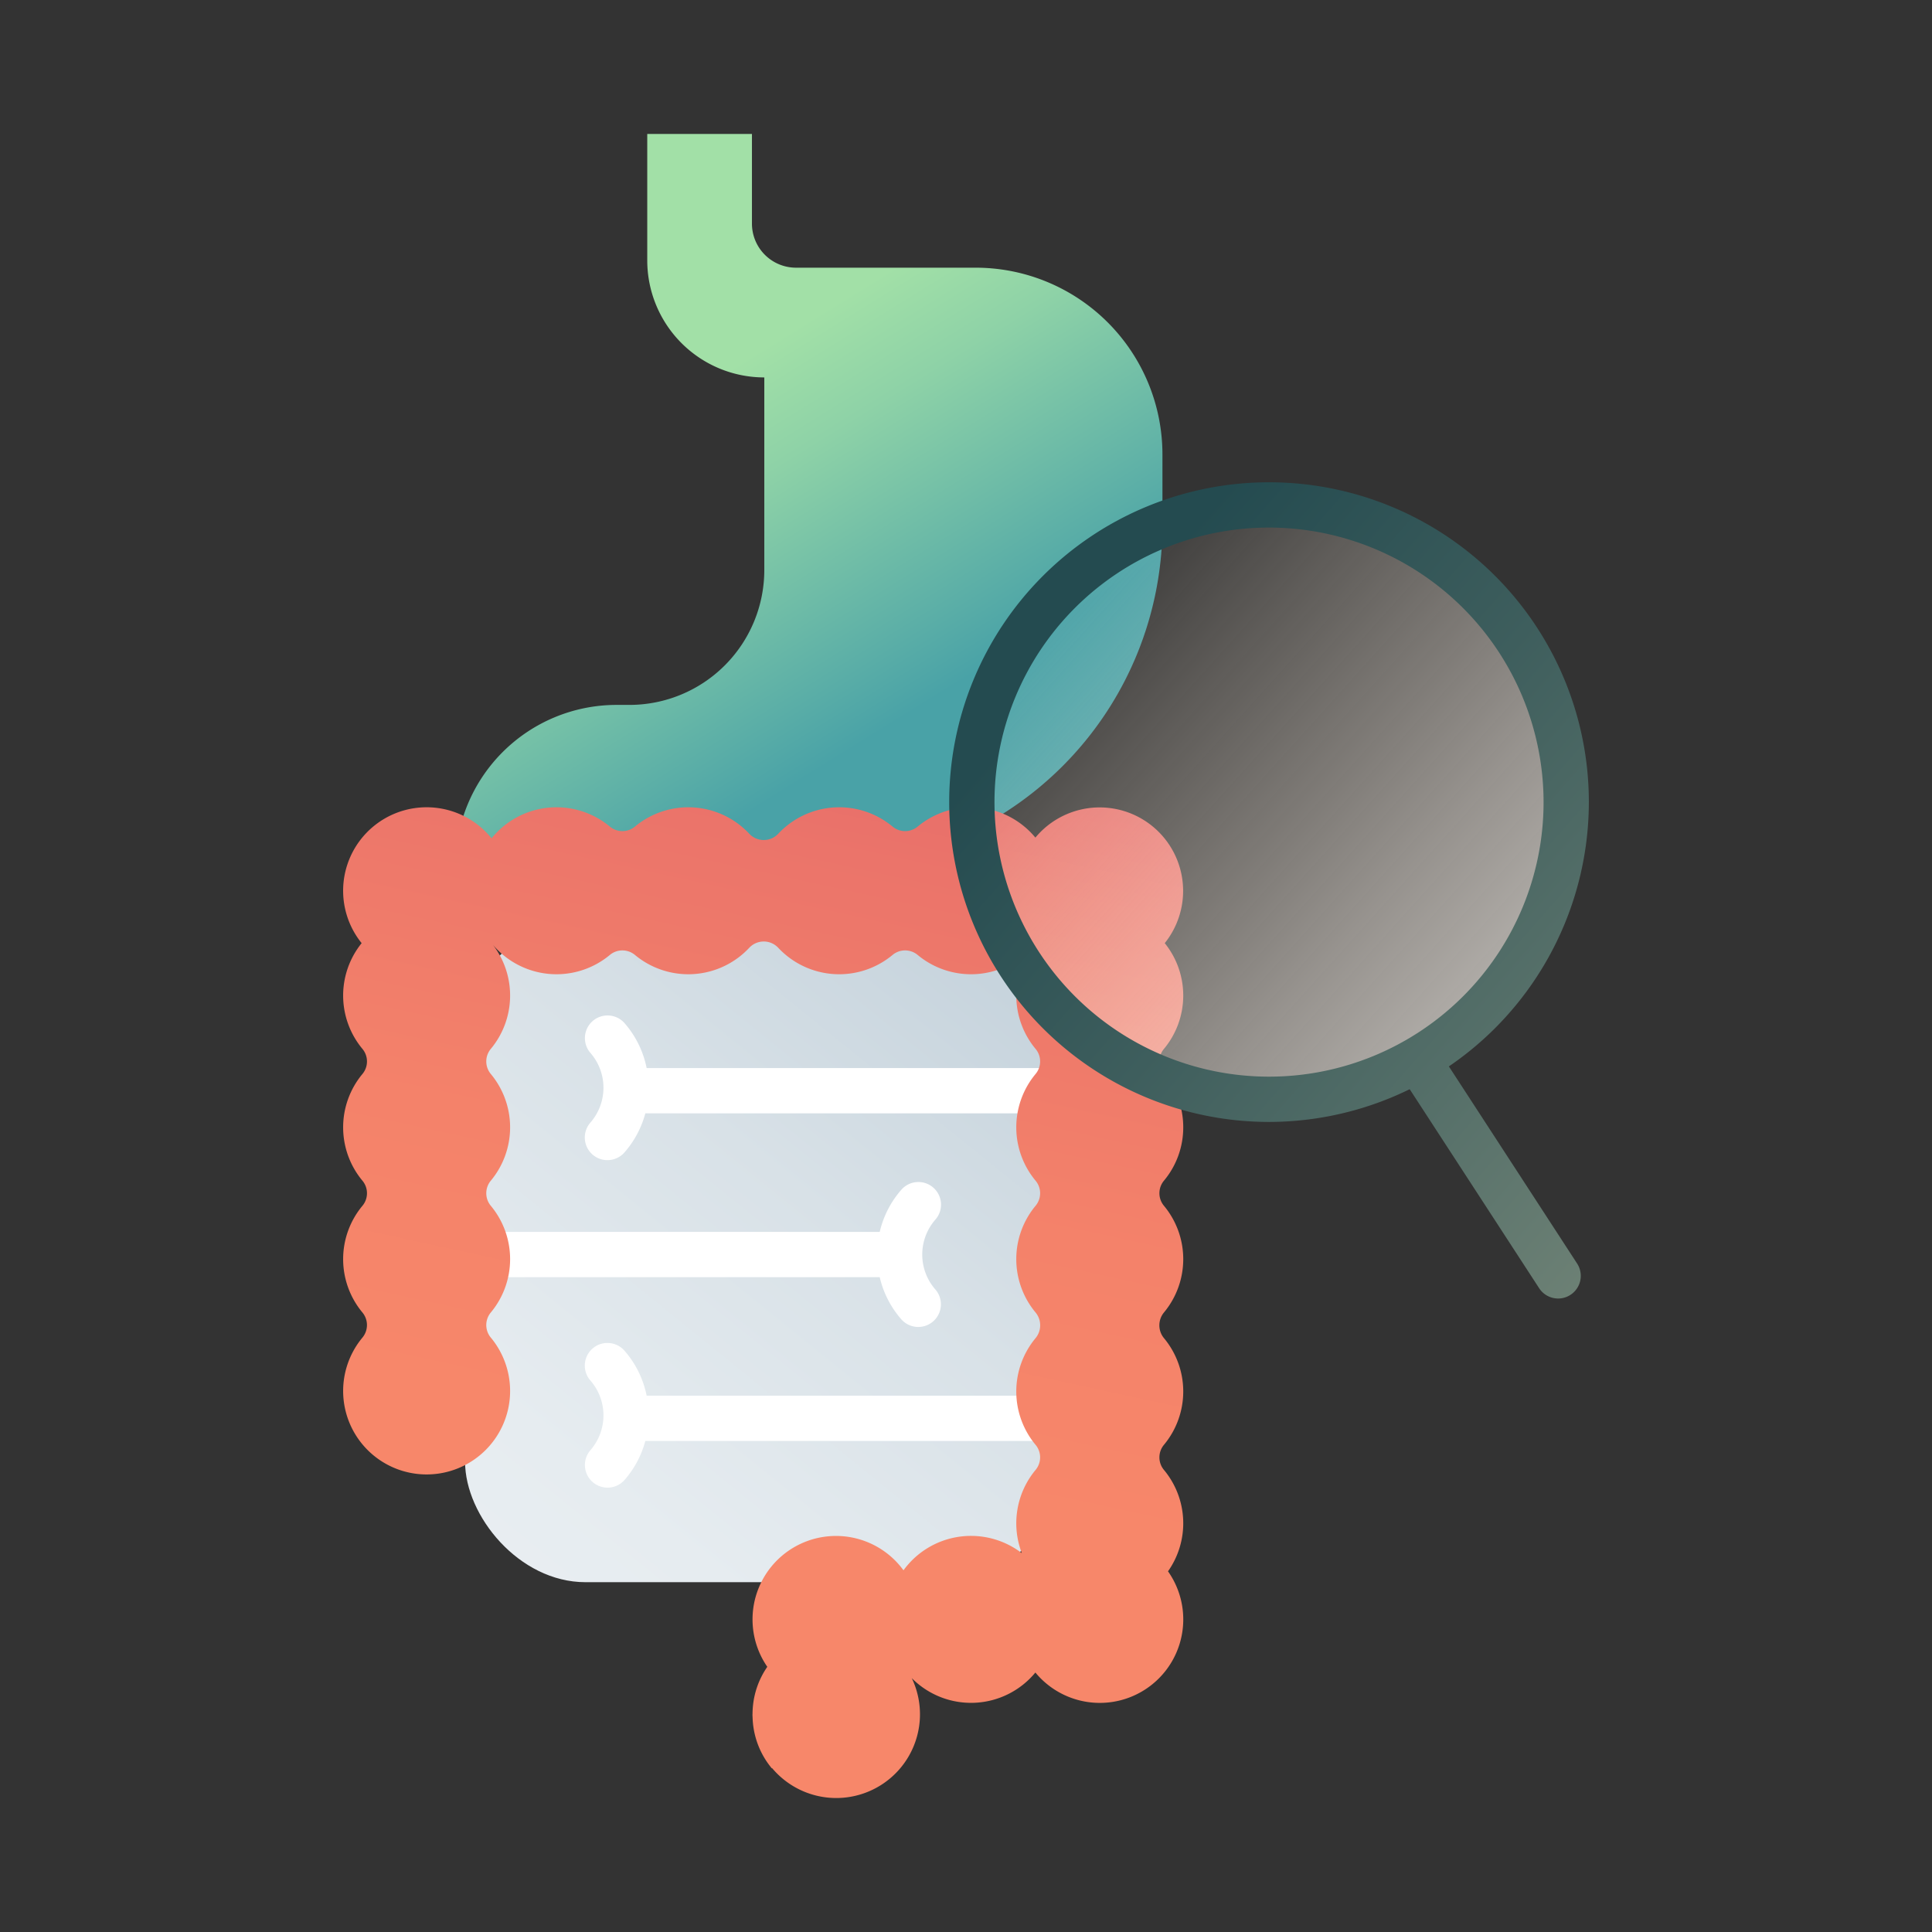 <svg xmlns="http://www.w3.org/2000/svg" xmlns:xlink="http://www.w3.org/1999/xlink" viewBox="0 0 512 512"><rect x="0" y="0" width="512" height="512" fill="#333333" stroke="none"/><defs><linearGradient id="linear-gradient" x1="176.743" y1="107.149" x2="231.254" y2="195.205" gradientUnits="userSpaceOnUse"><stop offset="0.006" stop-color="#a2e0a7"/><stop offset="0.279" stop-color="#8ed2a7"/><stop offset="0.839" stop-color="#59ada7"/><stop offset="1" stop-color="#49a2a7"/></linearGradient><linearGradient id="linear-gradient-2" x1="261.538" y1="258.072" x2="105.023" y2="451.679" gradientUnits="userSpaceOnUse"><stop offset="0.003" stop-color="#c7d4dd"/><stop offset="0.306" stop-color="#d8e1e7"/><stop offset="0.68" stop-color="#e6ecf0"/><stop offset="1" stop-color="#ebf0f3"/></linearGradient><linearGradient id="linear-gradient-3" x1="242.643" y1="146.611" x2="190.963" y2="384.61" gradientUnits="userSpaceOnUse"><stop offset="0.003" stop-color="#df606a"/><stop offset="0.336" stop-color="#eb746a"/><stop offset="0.694" stop-color="#f4826a"/><stop offset="1" stop-color="#f7876a"/></linearGradient><linearGradient id="linear-gradient-4" x1="271.748" y1="154.436" x2="505.688" y2="365.092" gradientUnits="userSpaceOnUse"><stop offset="0.006" stop-color="#f9e9d7" stop-opacity="0"/><stop offset="0.168" stop-color="#faeee0" stop-opacity="0.214"/><stop offset="0.396" stop-color="#fcf4eb" stop-opacity="0.49"/><stop offset="0.602" stop-color="#fdf9f3" stop-opacity="0.709"/><stop offset="0.777" stop-color="#fefcfa" stop-opacity="0.867"/><stop offset="0.916" stop-color="#fffefe" stop-opacity="0.964"/><stop offset="1" stop-color="#fff"/></linearGradient><linearGradient id="linear-gradient-5" x1="448.691" y1="311.467" x2="288.601" y2="170.588" gradientUnits="userSpaceOnUse"><stop offset="0" stop-color="#6d8175"/><stop offset="0.604" stop-color="#3e5e5d"/><stop offset="1" stop-color="#244b50"/></linearGradient><linearGradient id="linear-gradient-6" x1="425.52" y1="337.797" x2="265.431" y2="196.918" xlink:href="#linear-gradient-5"/></defs><g id="Digestive_Checkup"><path d="M199.274,35.497V59.263A11.677,11.677,0,0,0,210.95,70.94H258.55a49.51,49.51,0,0,1,49.51,49.51v18.674a90.398,90.398,0,0,1-90.398,90.398H120.688A42.713,42.713,0,0,1,163.4,186.809h3.388a35.76,35.76,0,0,0,35.76-35.76V100.021h0A31.018,31.018,0,0,1,171.53,69.002V35.497" style="fill:url(#linear-gradient)"/><rect x="123.25" y="243.739" width="157.828" height="175.555" rx="31.902" style="fill:url(#linear-gradient-2)"/><path d="M282.369,369.87H171.367a25.826,25.826,0,0,0-5.876-11.925,6,6,0,0,0-9.027,7.907,14.058,14.058,0,0,1,0,18.47,6,6,0,0,0,9.027,7.906A25.82,25.82,0,0,0,171.018,381.87H282.369a6,6,0,0,0,0-12Z" style="fill:#fff"/><path d="M282.369,283.046H171.367a25.825,25.825,0,0,0-5.876-11.925,6,6,0,0,0-9.027,7.906,14.058,14.058,0,0,1,0,18.47,6,6,0,0,0,9.027,7.907,25.825,25.825,0,0,0,5.527-10.359H282.369a6,6,0,0,0,0-12Z" style="fill:#fff"/><path d="M247.864,323.234a6,6,0,1,0-9.027-7.906,25.806,25.806,0,0,0-5.701,11.142H126.067a6,6,0,1,0,0,12H233.136a25.805,25.805,0,0,0,5.701,11.142,6,6,0,0,0,9.027-7.907A14.058,14.058,0,0,1,247.864,323.234Z" style="fill:#fff"/><path d="M313.573,298.756a22.017,22.017,0,0,0-5.116-14.142,5.196,5.196,0,0,1,0-6.645,22.106,22.106,0,0,0,.213-28.025,22.122,22.122,0,0,0-34.282-27.967,22.115,22.115,0,0,0-31.203-2.923,5.196,5.196,0,0,1-6.645,0,22.111,22.111,0,0,0-30.287,1.885,5.259,5.259,0,0,1-7.701,0,22.111,22.111,0,0,0-30.287-1.885,5.196,5.196,0,0,1-6.645,0,22.11,22.11,0,0,0-31.351,3.11,22.12,22.12,0,0,0-34.43,27.781,22.106,22.106,0,0,0,.213,28.025,5.196,5.196,0,0,1,0,6.645,22.104,22.104,0,0,0,0,28.284,5.196,5.196,0,0,1,0,6.645,22.104,22.104,0,0,0,0,28.284,5.214,5.214,0,0,1-.02,6.669,22.123,22.123,0,1,0,34.036-.025,5.196,5.196,0,0,1,0-6.645,22.104,22.104,0,0,0,0-28.284,5.196,5.196,0,0,1,0-6.645,22.104,22.104,0,0,0,0-28.284,5.196,5.196,0,0,1,0-6.645,22.107,22.107,0,0,0,.598-27.535,22.106,22.106,0,0,0,30.953,2.635,5.196,5.196,0,0,1,6.645,0,22.111,22.111,0,0,0,30.287-1.885,5.259,5.259,0,0,1,7.701,0,22.111,22.111,0,0,0,30.287,1.885,5.196,5.196,0,0,1,6.645,0,22.111,22.111,0,0,0,29.721-1.302,22.103,22.103,0,0,0,1.536,26.201,5.196,5.196,0,0,1,0,6.645,22.104,22.104,0,0,0,0,28.284,5.196,5.196,0,0,1,0,6.645,22.106,22.106,0,0,0-.032,28.247,5.342,5.342,0,0,1,0,6.862,22.105,22.105,0,0,0,.032,28.247,5.196,5.196,0,0,1,0,6.645A22.113,22.113,0,0,0,270.79,411.6a22.111,22.111,0,0,0-31.358,4.548,22.118,22.118,0,0,0-36.09,25.574,22.062,22.062,0,0,0-3.852,10.934c-.004.049-.007.097-.011.145-.03.448-.05.899-.053,1.354-.002.107-.013.211-.013.318,0,.22.023.434.029.653.006.176.013.352.023.527a22.005,22.005,0,0,0,5.064,12.962h.123a22.192,22.192,0,0,0,36.979-23.889,22.106,22.106,0,0,0,32.756-1.492,22.121,22.121,0,0,0,35.148-26.818,22.102,22.102,0,0,0-1.079-26.875,5.196,5.196,0,0,1,0-6.645,22.106,22.106,0,0,0,.032-28.247,5.342,5.342,0,0,1,0-6.862,22.106,22.106,0,0,0-.032-28.247,5.196,5.196,0,0,1,0-6.645A22.017,22.017,0,0,0,313.573,298.756Z" style="fill:url(#linear-gradient-3)"/><circle cx="336.305" cy="212.567" r="78.757" style="fill:url(#linear-gradient-4)"/><path d="M336.305,297.324a84.757,84.757,0,1,1,84.757-84.757A84.853,84.853,0,0,1,336.305,297.324Zm0-157.514a72.757,72.757,0,1,0,72.757,72.757A72.839,72.839,0,0,0,336.305,139.81Z" style="fill:url(#linear-gradient-5)"/><path d="M412.926,344.119a5.994,5.994,0,0,1-5.035-2.729L373.17,288.015a6,6,0,1,1,10.059-6.543l34.721,53.376a6.001,6.001,0,0,1-5.023,9.272Z" style="fill:url(#linear-gradient-6)"/></g></svg>